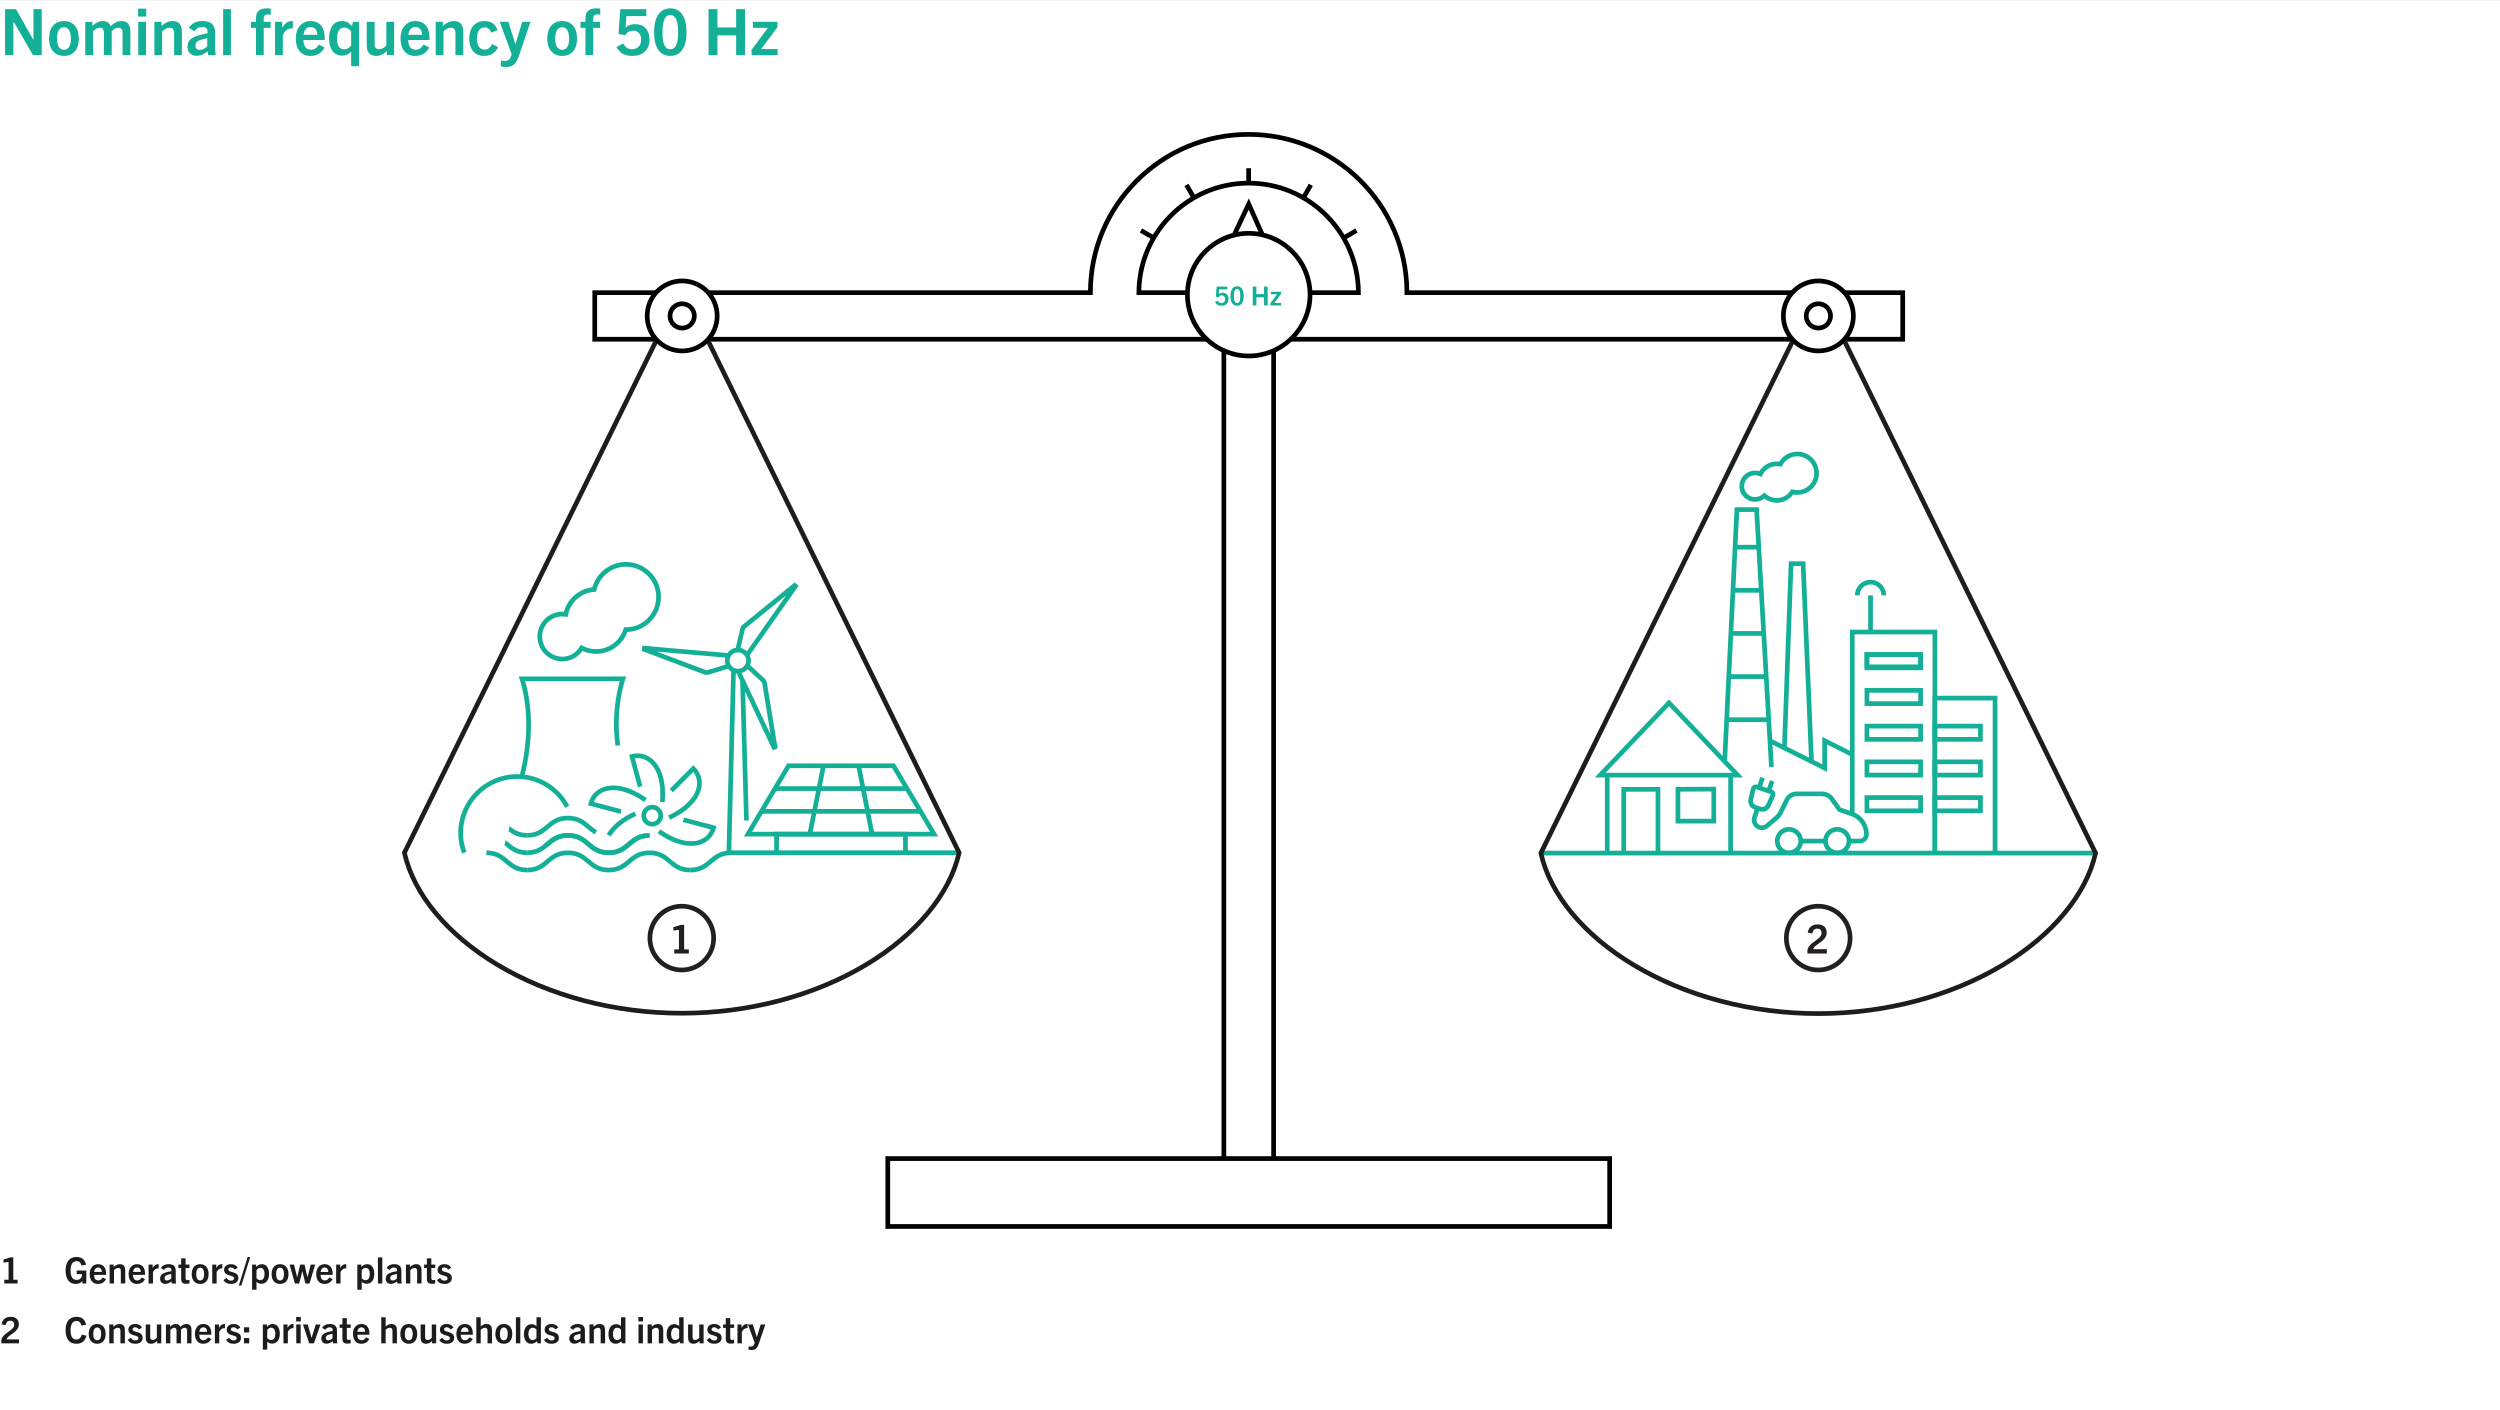 <?xml version="1.0" encoding="utf-8"?>
<svg xmlns="http://www.w3.org/2000/svg" viewBox="0 0 3880 2189">
  <rect x="0" y="0" width="3880" height="2189" fill="#808080" stroke="none"/>
  <defs>
    <style>
      .cls-1 {
        fill: #1c1c1b;
      }

      .cls-2 {
        fill: #fff;
      }

      .cls-3 {
        fill: #14af97;
      }

      .cls-4 {
        fill: #231f20;
      }

      .cls-5 {
        fill: #1d1d1d;
      }

      .cls-6 {
        fill: #14af97;
      }
    </style>
  </defs>
  <g id="Ebene_3" data-name="Ebene 3">
    <rect class="cls-2" x="0" y=".14" width="3880" height="2188.72"/>
  </g>
  <g id="Text">
    <g>
      <path class="cls-6" d="M51.24,85.6l-30.24-52.23h-.2v52.23H7.86V14.17h17.01l26.86,47.75h.2V14.17h12.83v71.43h-13.53Z"/>
      <path class="cls-6" d="M76.11,59.93c0-17.11,8.75-27.26,23.18-27.26s23.08,10.15,23.08,27.26-8.75,26.86-23.08,26.86-23.18-10.15-23.18-26.86ZM110.03,59.93c0-10.05-3.08-17.71-10.74-17.71s-10.84,7.66-10.84,17.71,3.28,17.31,10.84,17.31,10.74-6.96,10.74-17.31Z"/>
      <path class="cls-6" d="M190.22,85.6v-35.12c0-5.77-3.08-7.46-6.47-7.46s-6.76,1.69-10.35,5.47v37.11h-12.14v-34.22c0-5.17-1.69-8.36-6.17-8.36-3.28,0-6.86,1.79-10.74,5.87v36.71h-12.04v-51.63h11.14v6.27c4.68-4.68,10.35-7.56,15.62-7.56,6.47,0,10.35,2.39,12.54,7.96,5.57-5.27,10.45-7.96,16.71-7.96,8.85,0,13.93,4.78,13.93,16.22v36.71h-12.04Z"/>
      <path class="cls-6" d="M214.29,25.61v-12.14h12.73v12.14h-12.73ZM214.59,85.6v-51.73h12.04v51.73h-12.04Z"/>
      <path class="cls-6" d="M270.21,85.6v-34.22c0-5.77-2.49-8.36-7.16-8.36-3.48,0-6.96,1.49-11.44,5.77v36.81h-12.04v-51.73h11.14v6.37c5.57-5.07,10.84-7.56,17.01-7.56s10.15,2.29,12.44,6.37c1.49,2.59,2.19,5.97,2.19,12.34v34.22h-12.14Z"/>
      <path class="cls-6" d="M322.93,85.6l-.9-5.77c-4.97,4.18-10.65,6.77-17.01,6.77-8.66,0-14.03-5.37-14.03-14.03,0-6.67,2.89-11.14,8.56-14.33,5.17-2.89,13.13-4.78,22.48-6.57.6-6.96-1.79-9.85-8.46-9.85-5.27,0-8.75,2.19-11.64,6.77l-8.66-5.37c4.58-7.66,11.84-10.55,21.09-10.55,13.33,0,19.5,5.87,19.5,18.11v25.47l.9,9.35h-11.84ZM321.64,59.34c-7.26,1.49-11.14,2.49-14.43,4.28-2.59,1.49-3.88,4.08-3.88,7.26,0,4.08,2.49,6.47,6.47,6.47,4.28,0,8.75-2.09,11.84-5.57v-12.44Z"/>
      <path class="cls-6" d="M346.31,85.6V14.17h12.04v71.43h-12.04Z"/>
      <path class="cls-6" d="M397.25,85.6v-42.38h-7.66v-9.35h7.66v-4.88c0-10.84,4.88-16.02,16.91-16.02,1.99,0,3.98.1,6.07.4v9.45c-1.29-.3-2.89-.5-4.08-.5-3.98,0-6.86,1.19-6.86,6.37v5.17h10.74v9.35h-10.74v42.38h-12.04Z"/>
      <path class="cls-6" d="M426.89,85.6v-51.73h11.14v9.45c3.68-6.96,8.46-10.65,14.92-10.65.6,0,.9,0,1.59.1v11.34c-.9-.1-1.49-.1-1.89-.1-6.07,0-10.45,3.98-13.73,10.15v31.44h-12.04Z"/>
      <path class="cls-6" d="M481.61,86.8c-15.02,0-22.58-11.34-22.58-27.36s9.35-26.76,22.88-26.76c14.72,0,22.09,10.15,22.09,26.07,0,.8,0,1.79-.1,3.28h-33.03c.5,9.25,3.58,15.12,11.64,15.12,5.47,0,9.25-2.49,12.14-8.06l9.15,4.68c-5.47,9.85-13.33,13.03-22.19,13.03ZM471.07,53.97h21.29c0-7.36-3.88-12.14-10.35-12.14s-9.95,5.17-10.94,12.14Z"/>
      <path class="cls-6" d="M544.98,102.71v-22.38c-4.38,4.28-8.95,6.07-14.03,6.07-12.63,0-20.3-10.15-20.3-26.76s7.06-26.96,20-26.96c6.96,0,10.94,2.69,15.42,7.56l1.79-6.37h9.25v68.85h-12.14ZM544.98,48.89c-2.88-4.28-6.86-6.17-10.45-6.17-7.36,0-11.54,6.47-11.54,17.41s4.18,16.42,11.54,16.42c3.88,0,7.56-2.09,10.45-5.77v-21.89Z"/>
      <path class="cls-6" d="M600.5,85.6v-6.37c-5.57,5.07-10.65,7.56-16.81,7.56-5.77,0-10.15-2.29-12.34-6.37-1.59-2.59-2.19-5.97-2.19-12.34v-34.22h12.24v34.32c0,5.67,2.29,8.26,6.96,8.26,3.48,0,6.77-1.49,11.24-5.77v-36.81h12.04v51.73h-11.14Z"/>
      <path class="cls-6" d="M644.17,86.8c-15.02,0-22.58-11.34-22.58-27.36s9.35-26.76,22.88-26.76c14.72,0,22.09,10.15,22.09,26.07,0,.8,0,1.79-.1,3.28h-33.03c.5,9.25,3.58,15.12,11.64,15.12,5.47,0,9.25-2.49,12.14-8.06l9.15,4.68c-5.47,9.85-13.33,13.03-22.19,13.03ZM633.63,53.97h21.29c0-7.36-3.88-12.14-10.35-12.14s-9.95,5.17-10.94,12.14Z"/>
      <path class="cls-6" d="M706.85,85.6v-34.22c0-5.77-2.49-8.36-7.16-8.36-3.48,0-6.96,1.49-11.44,5.77v36.81h-12.04v-51.73h11.14v6.37c5.57-5.07,10.84-7.56,17.01-7.56s10.15,2.29,12.44,6.37c1.49,2.59,2.19,5.97,2.19,12.34v34.22h-12.14Z"/>
      <path class="cls-6" d="M773.21,73.37c-4.97,9.25-12.04,13.43-22.19,13.43-14.23,0-22.78-10.25-22.78-26.86s9.15-27.26,23.38-27.26c9.85,0,17.21,4.08,20.69,14.13l-9.75,3.88c-2.39-5.67-5.67-8.26-10.75-8.16-7.06,0-11.64,6.07-11.64,17.51s4.68,16.91,11.74,16.91c5.37,0,9.05-2.79,11.94-8.56l9.35,4.97Z"/>
      <path class="cls-6" d="M785.44,103.91c-2.98,0-5.77-.3-8.16-.7v-9.15c2.09.4,4.18.5,5.87.5,6.07,0,8.26-2.29,10.15-8.06l.8-2.29-18.5-50.34h13.33l10.84,34.62h.2l10.55-34.62h12.73l-16.81,49.64c-5.27,15.52-9.15,20.4-20.99,20.4Z"/>
      <path class="cls-6" d="M849.31,59.93c0-17.11,8.75-27.26,23.18-27.26s23.08,10.15,23.08,27.26-8.75,26.86-23.08,26.86-23.18-10.15-23.18-26.86ZM883.24,59.93c0-10.05-3.08-17.71-10.74-17.71s-10.84,7.66-10.84,17.71,3.28,17.31,10.84,17.31,10.74-6.96,10.74-17.31Z"/>
      <path class="cls-6" d="M908.61,85.6v-42.38h-7.66v-9.35h7.66v-4.88c0-10.84,4.88-16.02,16.91-16.02,1.99,0,3.98.1,6.07.4v9.45c-1.29-.3-2.88-.5-4.08-.5-3.98,0-6.86,1.19-6.86,6.37v5.17h10.74v9.35h-10.74v42.38h-12.04Z"/>
      <path class="cls-6" d="M981.63,86.8c-11.14,0-19-3.28-24.97-13.73l10.74-5.67c3.28,6.77,7.66,8.85,13.83,8.85,9.05,0,13.83-6.27,13.83-14.82s-4.68-13.83-12.93-13.83c-5.67,0-9.15,2.69-11.54,7.06l-10.65-1.99,2.79-38.5h40.39v10.74h-30.84l-1.29,17.51h.2c4.58-3.68,9.05-4.97,14.43-4.97,14.23,0,22.48,9.25,22.48,23.88,0,16.02-10.74,25.47-26.46,25.47Z"/>
      <path class="cls-6" d="M1015.15,50.28c0-23.48,8.56-37.31,25.17-37.31s25.17,13.83,25.17,37.31-9.15,36.51-25.17,36.51-25.17-12.73-25.17-36.51ZM1052.46,50.28c0-18.21-3.98-27.06-12.14-27.06s-12.14,8.85-12.14,27.06,3.98,26.17,12.14,26.17,12.14-8.66,12.14-26.17Z"/>
      <path class="cls-6" d="M1142.5,85.6v-30.74h-29.05v30.74h-13.83V14.17h13.83v28.45h29.05V14.17h13.73v71.43h-13.73Z"/>
      <path class="cls-6" d="M1166.47,85.6v-8.36l25.27-34.02h-23.18v-9.35h38v8.46l-25.27,33.83h25.57v9.45h-40.39Z"/>
    </g>
    <g>
      <path class="cls-1" d="M6.65,1991.99v-5.86h6.65v-27.63l-7.89,1.07v-4.74l10.37-3.33h4.85v34.62h6.65v5.86H6.65Z"/>
      <g>
        <path class="cls-1" d="M127.81,1991.99v-3.72h-.11c-2.65,3.1-5.98,4.4-10.21,4.4-10.37,0-15.73-8.06-15.73-21.09s6.26-20.75,16.86-20.75c8.01,0,12.97,3.66,14.94,12.01l-7.05,1.35c-1.41-5.19-4.06-6.94-7.89-6.94-5.58,0-9.08,5.07-9.08,14.38s2.82,14.77,9.53,14.77c4.96,0,8.12-2.93,8.12-7.78,0-.34,0-.68-.06-1.13h-8.06v-5.64h14.88v20.13h-6.15Z"/>
        <path class="cls-1" d="M151.99,1992.67c-8.51,0-12.8-6.43-12.8-15.5s5.3-15.17,12.97-15.17c8.34,0,12.52,5.75,12.52,14.77,0,.45,0,1.02-.06,1.86h-18.72c.28,5.24,2.03,8.57,6.6,8.57,3.1,0,5.24-1.41,6.88-4.57l5.19,2.65c-3.1,5.58-7.56,7.39-12.57,7.39ZM146.01,1974.07h12.07c0-4.17-2.2-6.88-5.86-6.88s-5.64,2.93-6.2,6.88Z"/>
        <path class="cls-1" d="M187.51,1991.99v-19.4c0-3.27-1.41-4.74-4.06-4.74-1.97,0-3.95.85-6.48,3.27v20.86h-6.82v-29.32h6.31v3.61c3.16-2.88,6.15-4.28,9.64-4.28s5.75,1.3,7.05,3.61c.85,1.47,1.24,3.38,1.24,6.99v19.4h-6.88Z"/>
        <path class="cls-1" d="M212.42,1992.67c-8.51,0-12.8-6.43-12.8-15.5s5.3-15.17,12.97-15.17c8.34,0,12.52,5.75,12.52,14.77,0,.45,0,1.02-.06,1.86h-18.72c.28,5.24,2.03,8.57,6.6,8.57,3.1,0,5.24-1.41,6.88-4.57l5.19,2.65c-3.1,5.58-7.56,7.39-12.57,7.39ZM206.45,1974.07h12.07c0-4.17-2.2-6.88-5.86-6.88s-5.64,2.93-6.2,6.88Z"/>
        <path class="cls-1" d="M230.58,1991.99v-29.32h6.31v5.36c2.09-3.95,4.79-6.03,8.46-6.03.34,0,.51,0,.9.06v6.43c-.51-.06-.85-.06-1.07-.06-3.44,0-5.92,2.26-7.78,5.75v17.82h-6.82Z"/>
        <path class="cls-1" d="M266.55,1991.99l-.51-3.27c-2.82,2.37-6.03,3.83-9.64,3.83-4.9,0-7.95-3.04-7.95-7.95,0-3.78,1.63-6.31,4.85-8.12,2.93-1.63,7.44-2.71,12.74-3.72.34-3.95-1.01-5.58-4.79-5.58-2.99,0-4.96,1.24-6.6,3.83l-4.91-3.04c2.59-4.34,6.71-5.98,11.95-5.98,7.56,0,11.05,3.33,11.05,10.26v14.43l.51,5.3h-6.71ZM265.81,1977.11c-4.12.85-6.31,1.41-8.17,2.42-1.47.85-2.2,2.31-2.2,4.12,0,2.31,1.41,3.66,3.67,3.66,2.42,0,4.96-1.18,6.71-3.16v-7.05Z"/>
        <path class="cls-1" d="M294.06,1991.94c-1.64.28-3.33.51-5.19.51-5.58,0-7.72-2.03-7.72-8.57v-15.9h-4.28v-5.3h4.28v-9.75h6.88v9.75h6.03v5.3h-6.03v15.39c0,2.37.85,3.38,2.88,3.38,1.01,0,2.03-.11,3.16-.39v5.58Z"/>
        <path class="cls-1" d="M297.55,1977.45c0-9.7,4.96-15.45,13.14-15.45s13.08,5.75,13.08,15.45-4.96,15.22-13.08,15.22-13.14-5.75-13.14-15.22ZM316.78,1977.45c0-5.69-1.75-10.04-6.09-10.04s-6.15,4.34-6.15,10.04,1.86,9.81,6.15,9.81,6.09-3.95,6.09-9.81Z"/>
        <path class="cls-1" d="M329.4,1991.99v-29.32h6.31v5.36c2.09-3.95,4.79-6.03,8.46-6.03.34,0,.51,0,.9.06v6.43c-.51-.06-.85-.06-1.07-.06-3.44,0-5.92,2.26-7.78,5.75v17.82h-6.82Z"/>
        <path class="cls-1" d="M364.24,1970.46c-1.69-2.54-3.55-3.33-5.98-3.33s-3.95,1.18-3.95,3.16c0,5.64,15.62,1.86,15.62,13.25,0,5.86-4.62,9.13-11.45,9.13-5.58,0-8.85-1.8-11.78-5.92l4.9-3.38c2.03,2.88,3.61,4.17,6.94,4.17,3.04,0,4.74-1.35,4.74-3.5,0-6.26-15.5-2.09-15.5-13.36,0-5.19,4.34-8.68,10.49-8.68,4.96,0,8.34,1.52,10.71,5.53l-4.74,2.93Z"/>
        <path class="cls-1" d="M370.67,1995.15l13.7-44.32h3.95l-13.7,44.32h-3.95Z"/>
        <path class="cls-1" d="M391.24,2001.69v-39.02h6.31v3.67c2.54-2.71,5.07-4.34,8.91-4.34,7.05,0,11.11,6.03,11.11,15,0,9.42-4.45,15.45-11.9,15.45-2.93,0-5.47-1.07-7.61-3.1v12.35h-6.82ZM398.07,1983.76c1.52,1.97,3.61,3.1,5.92,3.1,4.45,0,6.6-3.72,6.6-9.92,0-5.86-2.48-9.25-6.48-9.25-1.97,0-4.23,1.13-6.03,3.61v12.46Z"/>
        <path class="cls-1" d="M421.52,1977.45c0-9.7,4.96-15.45,13.14-15.45s13.08,5.75,13.08,15.45-4.96,15.22-13.08,15.22-13.14-5.75-13.14-15.22ZM440.74,1977.45c0-5.69-1.75-10.04-6.09-10.04s-6.15,4.34-6.15,10.04,1.86,9.81,6.15,9.81,6.09-3.95,6.09-9.81Z"/>
        <path class="cls-1" d="M473.95,1991.99l-4.68-18.89h-.11l-4.85,18.89h-6.6l-8.29-29.32h6.88l4.85,19.56h.11l4.68-19.56h6.65l4.51,19.56h.11l5.07-19.56h6.82l-8.68,29.32h-6.48Z"/>
        <path class="cls-1" d="M503.55,1992.67c-8.51,0-12.8-6.43-12.8-15.5s5.3-15.17,12.97-15.17c8.34,0,12.52,5.75,12.52,14.77,0,.45,0,1.02-.06,1.86h-18.72c.28,5.24,2.03,8.57,6.6,8.57,3.1,0,5.24-1.41,6.88-4.57l5.19,2.65c-3.1,5.58-7.56,7.39-12.57,7.39ZM497.57,1974.07h12.07c0-4.17-2.2-6.88-5.86-6.88s-5.64,2.93-6.2,6.88Z"/>
        <path class="cls-1" d="M521.7,1991.99v-29.32h6.31v5.36c2.09-3.95,4.79-6.03,8.46-6.03.34,0,.51,0,.9.06v6.43c-.51-.06-.85-.06-1.07-.06-3.44,0-5.92,2.26-7.78,5.75v17.82h-6.82Z"/>
        <path class="cls-1" d="M554.56,2001.69v-39.02h6.31v3.67c2.54-2.71,5.07-4.34,8.91-4.34,7.05,0,11.11,6.03,11.11,15,0,9.42-4.45,15.45-11.9,15.45-2.93,0-5.47-1.07-7.61-3.1v12.35h-6.82ZM561.39,1983.76c1.52,1.97,3.61,3.1,5.92,3.1,4.45,0,6.6-3.72,6.6-9.92,0-5.86-2.48-9.25-6.48-9.25-1.97,0-4.23,1.13-6.03,3.61v12.46Z"/>
        <path class="cls-1" d="M586.53,1991.99v-40.48h6.82v40.48h-6.82Z"/>
        <path class="cls-1" d="M616.75,1991.99l-.51-3.27c-2.82,2.37-6.03,3.83-9.64,3.83-4.91,0-7.95-3.04-7.95-7.95,0-3.78,1.64-6.31,4.85-8.12,2.93-1.63,7.44-2.71,12.74-3.72.34-3.95-1.02-5.58-4.79-5.58-2.99,0-4.96,1.24-6.6,3.83l-4.9-3.04c2.59-4.34,6.71-5.98,11.95-5.98,7.56,0,11.05,3.33,11.05,10.26v14.43l.51,5.3h-6.71ZM616.01,1977.11c-4.12.85-6.31,1.41-8.18,2.42-1.47.85-2.2,2.31-2.2,4.12,0,2.31,1.41,3.66,3.66,3.66,2.42,0,4.96-1.18,6.71-3.16v-7.05Z"/>
        <path class="cls-1" d="M647.36,1991.99v-19.4c0-3.27-1.41-4.74-4.06-4.74-1.97,0-3.95.85-6.48,3.27v20.86h-6.82v-29.32h6.31v3.61c3.16-2.88,6.15-4.28,9.64-4.28s5.75,1.3,7.05,3.61c.85,1.47,1.24,3.38,1.24,6.99v19.4h-6.88Z"/>
        <path class="cls-1" d="M675.43,1991.94c-1.63.28-3.33.51-5.19.51-5.58,0-7.72-2.03-7.72-8.57v-15.9h-4.29v-5.3h4.29v-9.75h6.88v9.75h6.03v5.3h-6.03v15.39c0,2.37.85,3.38,2.88,3.38,1.01,0,2.03-.11,3.16-.39v5.58Z"/>
        <path class="cls-1" d="M695.56,1970.46c-1.69-2.54-3.55-3.33-5.98-3.33s-3.95,1.18-3.95,3.16c0,5.64,15.62,1.86,15.62,13.25,0,5.86-4.62,9.13-11.45,9.13-5.58,0-8.85-1.8-11.78-5.92l4.91-3.38c2.03,2.88,3.61,4.17,6.94,4.17,3.04,0,4.74-1.35,4.74-3.5,0-6.26-15.5-2.09-15.5-13.36,0-5.19,4.34-8.68,10.49-8.68,4.96,0,8.34,1.52,10.71,5.53l-4.74,2.93Z"/>
      </g>
      <path class="cls-1" d="M2.03,2084.84v-3.72c0-4.62,3.21-8.18,6.94-11.16,5.86-4.79,13.08-7.78,13.08-14.1,0-4-2.31-6.15-6.09-6.15s-6.15,2.03-7.16,6.94l-6.31-1.35c1.13-7.44,6.26-11.61,14.04-11.61,8.29,0,12.74,4.51,12.74,11.73,0,9.53-10.32,14.04-15.45,18.38-1.97,1.64-3.33,3.38-3.38,4.96h19v6.09H2.03Z"/>
      <g>
        <path class="cls-1" d="M134.23,2073c-2.76,9.92-8.68,12.52-16.07,12.52-10.71,0-16.41-7.84-16.41-21.26s6.54-20.58,16.91-20.58c8.17,0,13.08,3.66,15,12.29l-7.22,1.35c-1.41-5.3-4.06-7.22-7.89-7.22-5.58,0-9.02,5.07-9.02,14.15,0,9.98,2.99,14.72,8.85,14.72,3.89,0,6.99-2.09,8.46-7.67l7.39,1.69Z"/>
        <path class="cls-1" d="M137.73,2070.3c0-9.7,4.96-15.45,13.14-15.45s13.08,5.75,13.08,15.45-4.96,15.22-13.08,15.22-13.14-5.75-13.14-15.22ZM156.95,2070.3c0-5.69-1.75-10.04-6.09-10.04s-6.15,4.34-6.15,10.04,1.86,9.81,6.15,9.81,6.09-3.95,6.09-9.81Z"/>
        <path class="cls-1" d="M186.94,2084.84v-19.4c0-3.27-1.41-4.74-4.06-4.74-1.97,0-3.95.85-6.48,3.27v20.86h-6.82v-29.32h6.31v3.61c3.16-2.88,6.15-4.28,9.64-4.28s5.75,1.3,7.05,3.61c.85,1.47,1.24,3.38,1.24,6.99v19.4h-6.88Z"/>
        <path class="cls-1" d="M215.69,2063.31c-1.69-2.54-3.55-3.33-5.98-3.33s-3.95,1.18-3.95,3.16c0,5.64,15.62,1.86,15.62,13.25,0,5.86-4.62,9.13-11.45,9.13-5.58,0-8.85-1.8-11.78-5.92l4.9-3.38c2.03,2.88,3.61,4.17,6.94,4.17,3.04,0,4.74-1.35,4.74-3.5,0-6.26-15.5-2.09-15.5-13.36,0-5.19,4.34-8.68,10.49-8.68,4.96,0,8.34,1.52,10.71,5.53l-4.74,2.93Z"/>
        <path class="cls-1" d="M243.94,2084.84v-3.61c-3.16,2.88-6.03,4.29-9.53,4.29-3.27,0-5.75-1.3-6.99-3.61-.9-1.47-1.24-3.38-1.24-6.99v-19.4h6.94v19.45c0,3.21,1.3,4.68,3.95,4.68,1.97,0,3.83-.85,6.37-3.27v-20.86h6.82v29.32h-6.31Z"/>
        <path class="cls-1" d="M290.39,2084.84v-19.9c0-3.27-1.75-4.23-3.66-4.23s-3.83.96-5.86,3.1v21.03h-6.88v-19.4c0-2.93-.96-4.74-3.5-4.74-1.86,0-3.89,1.02-6.09,3.33v20.8h-6.82v-29.26h6.31v3.55c2.65-2.65,5.86-4.28,8.85-4.28,3.66,0,5.86,1.35,7.1,4.51,3.16-2.99,5.92-4.51,9.47-4.51,5.02,0,7.89,2.71,7.89,9.19v20.8h-6.82Z"/>
        <path class="cls-1" d="M315.31,2085.52c-8.51,0-12.8-6.43-12.8-15.5s5.3-15.17,12.97-15.17c8.34,0,12.52,5.75,12.52,14.77,0,.45,0,1.02-.06,1.86h-18.72c.28,5.24,2.03,8.57,6.6,8.57,3.1,0,5.24-1.41,6.88-4.57l5.19,2.65c-3.1,5.58-7.55,7.39-12.57,7.39ZM309.33,2066.92h12.07c0-4.17-2.2-6.88-5.86-6.88s-5.64,2.93-6.2,6.88Z"/>
        <path class="cls-1" d="M333.46,2084.84v-29.32h6.31v5.36c2.09-3.95,4.79-6.03,8.46-6.03.34,0,.51,0,.9.06v6.43c-.51-.06-.85-.06-1.07-.06-3.44,0-5.92,2.26-7.78,5.75v17.82h-6.82Z"/>
        <path class="cls-1" d="M368.3,2063.31c-1.69-2.54-3.55-3.33-5.98-3.33s-3.95,1.18-3.95,3.16c0,5.64,15.62,1.86,15.62,13.25,0,5.86-4.62,9.13-11.45,9.13-5.58,0-8.85-1.8-11.78-5.92l4.9-3.38c2.03,2.88,3.61,4.17,6.94,4.17,3.04,0,4.74-1.35,4.74-3.5,0-6.26-15.5-2.09-15.5-13.36,0-5.19,4.34-8.68,10.49-8.68,4.96,0,8.34,1.52,10.71,5.53l-4.74,2.93Z"/>
        <path class="cls-1" d="M378.67,2067.93v-8.01h8.06v8.01h-8.06ZM378.67,2084.84v-8.06h8.06v8.06h-8.06Z"/>
        <path class="cls-1" d="M407.93,2094.54v-39.02h6.31v3.67c2.54-2.71,5.07-4.34,8.91-4.34,7.05,0,11.11,6.03,11.11,15,0,9.42-4.45,15.45-11.9,15.45-2.93,0-5.47-1.07-7.61-3.1v12.35h-6.82ZM414.75,2076.61c1.52,1.97,3.61,3.1,5.92,3.1,4.45,0,6.6-3.72,6.6-9.92,0-5.86-2.48-9.25-6.48-9.25-1.97,0-4.23,1.13-6.03,3.61v12.46Z"/>
        <path class="cls-1" d="M439.9,2084.84v-29.32h6.31v5.36c2.09-3.95,4.79-6.03,8.46-6.03.34,0,.51,0,.9.06v6.43c-.51-.06-.85-.06-1.07-.06-3.44,0-5.92,2.26-7.78,5.75v17.82h-6.82Z"/>
        <path class="cls-1" d="M459.63,2050.85v-6.88h7.22v6.88h-7.22ZM459.8,2084.84v-29.32h6.82v29.32h-6.82Z"/>
        <path class="cls-1" d="M479.87,2084.84l-9.75-29.32h7.5l5.92,20.75h.11l6.43-20.75h7.33l-10.15,29.32h-7.39Z"/>
        <path class="cls-1" d="M516.79,2084.84l-.51-3.27c-2.82,2.37-6.03,3.83-9.64,3.83-4.9,0-7.95-3.04-7.95-7.95,0-3.78,1.63-6.31,4.85-8.12,2.93-1.63,7.44-2.71,12.74-3.72.34-3.95-1.01-5.58-4.79-5.58-2.99,0-4.96,1.24-6.6,3.83l-4.9-3.04c2.59-4.34,6.71-5.98,11.95-5.98,7.56,0,11.05,3.33,11.05,10.26v14.43l.51,5.3h-6.71ZM516.06,2069.96c-4.12.85-6.31,1.41-8.18,2.42-1.47.85-2.2,2.31-2.2,4.12,0,2.31,1.41,3.66,3.66,3.66,2.42,0,4.96-1.18,6.71-3.16v-7.05Z"/>
        <path class="cls-1" d="M544.3,2084.79c-1.64.28-3.33.51-5.19.51-5.58,0-7.72-2.03-7.72-8.57v-15.9h-4.28v-5.3h4.28v-9.75h6.88v9.75h6.03v5.3h-6.03v15.39c0,2.37.85,3.38,2.88,3.38,1.01,0,2.03-.11,3.16-.39v5.58Z"/>
        <path class="cls-1" d="M560.6,2085.52c-8.51,0-12.8-6.43-12.8-15.5s5.3-15.17,12.97-15.17c8.34,0,12.52,5.75,12.52,14.77,0,.45,0,1.02-.06,1.86h-18.72c.28,5.24,2.03,8.57,6.6,8.57,3.1,0,5.24-1.41,6.88-4.57l5.19,2.65c-3.1,5.58-7.56,7.39-12.57,7.39ZM554.62,2066.92h12.07c0-4.17-2.2-6.88-5.86-6.88s-5.64,2.93-6.2,6.88Z"/>
        <path class="cls-1" d="M609.14,2084.84v-18.77c0-3.33-.85-5.41-4.12-5.41-2.09,0-4.23,1.07-6.48,3.21v20.97h-6.82v-40.48h6.82v14.26c3.27-2.71,5.92-3.78,9.08-3.78,3.55,0,5.86,1.24,7.16,3.61,1.02,1.58,1.24,3.61,1.24,7.61v18.77h-6.88Z"/>
        <path class="cls-1" d="M621.31,2070.3c0-9.7,4.96-15.45,13.14-15.45s13.08,5.75,13.08,15.45-4.96,15.22-13.08,15.22-13.14-5.75-13.14-15.22ZM640.54,2070.3c0-5.69-1.75-10.04-6.09-10.04s-6.15,4.34-6.15,10.04,1.86,9.81,6.15,9.81,6.09-3.95,6.09-9.81Z"/>
        <path class="cls-1" d="M670.59,2084.84v-3.61c-3.16,2.88-6.03,4.29-9.53,4.29-3.27,0-5.75-1.3-6.99-3.61-.9-1.47-1.24-3.38-1.24-6.99v-19.4h6.94v19.45c0,3.21,1.3,4.68,3.95,4.68,1.97,0,3.83-.85,6.37-3.27v-20.86h6.82v29.32h-6.31Z"/>
        <path class="cls-1" d="M699.17,2063.31c-1.69-2.54-3.55-3.33-5.98-3.33s-3.95,1.18-3.95,3.16c0,5.64,15.62,1.86,15.62,13.25,0,5.86-4.62,9.13-11.45,9.13-5.58,0-8.85-1.8-11.78-5.92l4.9-3.38c2.03,2.88,3.61,4.17,6.94,4.17,3.04,0,4.74-1.35,4.74-3.5,0-6.26-15.5-2.09-15.5-13.36,0-5.19,4.34-8.68,10.49-8.68,4.96,0,8.34,1.52,10.71,5.53l-4.74,2.93Z"/>
        <path class="cls-1" d="M721.1,2085.52c-8.51,0-12.8-6.43-12.8-15.5s5.3-15.17,12.97-15.17c8.34,0,12.52,5.75,12.52,14.77,0,.45,0,1.02-.06,1.86h-18.72c.28,5.24,2.03,8.57,6.6,8.57,3.1,0,5.24-1.41,6.88-4.57l5.19,2.65c-3.1,5.58-7.55,7.39-12.57,7.39ZM715.12,2066.92h12.07c0-4.17-2.2-6.88-5.86-6.88s-5.64,2.93-6.2,6.88Z"/>
        <path class="cls-1" d="M756.67,2084.84v-18.77c0-3.33-.85-5.41-4.12-5.41-2.09,0-4.23,1.07-6.48,3.21v20.97h-6.82v-40.48h6.82v14.26c3.27-2.71,5.92-3.78,9.08-3.78,3.55,0,5.86,1.24,7.16,3.61,1.02,1.58,1.24,3.61,1.24,7.61v18.77h-6.88Z"/>
        <path class="cls-1" d="M768.84,2070.3c0-9.7,4.96-15.45,13.14-15.45s13.08,5.75,13.08,15.45-4.96,15.22-13.08,15.22-13.14-5.75-13.14-15.22ZM788.07,2070.3c0-5.69-1.75-10.04-6.09-10.04s-6.15,4.34-6.15,10.04,1.86,9.81,6.15,9.81,6.09-3.95,6.09-9.81Z"/>
        <path class="cls-1" d="M800.7,2084.84v-40.48h6.82v40.48h-6.82Z"/>
        <path class="cls-1" d="M834.19,2084.84l-.9-3.21c-2.71,2.48-5.24,3.89-9.02,3.89-7.05,0-11.11-6.03-11.11-15,0-9.42,4.62-15.45,11.9-15.45,2.88,0,5.47,1.07,7.56,3.1v-13.81h6.88v40.48h-5.3ZM832.61,2063.76c-1.47-1.97-3.55-3.1-5.86-3.1-4.28,0-6.6,3.72-6.6,9.92,0,5.86,2.48,9.25,6.48,9.25,2.2,0,4.51-1.24,5.98-3.27v-12.8Z"/>
        <path class="cls-1" d="M861.75,2063.31c-1.69-2.54-3.55-3.33-5.98-3.33s-3.95,1.18-3.95,3.16c0,5.64,15.62,1.86,15.62,13.25,0,5.86-4.62,9.13-11.45,9.13-5.58,0-8.85-1.8-11.78-5.92l4.91-3.38c2.03,2.88,3.61,4.17,6.93,4.17,3.04,0,4.74-1.35,4.74-3.5,0-6.26-15.5-2.09-15.5-13.36,0-5.19,4.34-8.68,10.49-8.68,4.96,0,8.34,1.52,10.71,5.53l-4.74,2.93Z"/>
        <path class="cls-1" d="M901.61,2084.84l-.51-3.27c-2.82,2.37-6.03,3.83-9.64,3.83-4.9,0-7.95-3.04-7.95-7.95,0-3.78,1.63-6.31,4.85-8.12,2.93-1.63,7.44-2.71,12.74-3.72.34-3.95-1.01-5.58-4.79-5.58-2.99,0-4.96,1.24-6.6,3.83l-4.91-3.04c2.59-4.34,6.71-5.98,11.95-5.98,7.56,0,11.05,3.33,11.05,10.26v14.43l.51,5.3h-6.71ZM900.88,2069.96c-4.12.85-6.31,1.41-8.17,2.42-1.47.85-2.2,2.31-2.2,4.12,0,2.31,1.41,3.66,3.67,3.66,2.42,0,4.96-1.18,6.71-3.16v-7.05Z"/>
        <path class="cls-1" d="M932.22,2084.84v-19.4c0-3.27-1.41-4.74-4.06-4.74-1.97,0-3.95.85-6.48,3.27v20.86h-6.82v-29.32h6.31v3.61c3.16-2.88,6.15-4.28,9.64-4.28s5.75,1.3,7.05,3.61c.85,1.47,1.24,3.38,1.24,6.99v19.4h-6.88Z"/>
        <path class="cls-1" d="M965.37,2084.84l-.9-3.21c-2.71,2.48-5.24,3.89-9.02,3.89-7.05,0-11.11-6.03-11.11-15,0-9.42,4.62-15.45,11.9-15.45,2.88,0,5.47,1.07,7.55,3.1v-13.81h6.88v40.48h-5.3ZM963.79,2063.76c-1.47-1.97-3.55-3.1-5.86-3.1-4.29,0-6.6,3.72-6.6,9.92,0,5.86,2.48,9.25,6.48,9.25,2.2,0,4.51-1.24,5.98-3.27v-12.8Z"/>
        <path class="cls-1" d="M990.79,2050.85v-6.88h7.22v6.88h-7.22ZM990.96,2084.84v-29.32h6.82v29.32h-6.82Z"/>
        <path class="cls-1" d="M1022.48,2084.84v-19.4c0-3.27-1.41-4.74-4.06-4.74-1.97,0-3.95.85-6.48,3.27v20.86h-6.82v-29.32h6.31v3.61c3.16-2.88,6.15-4.28,9.64-4.28s5.75,1.3,7.05,3.61c.85,1.47,1.24,3.38,1.24,6.99v19.4h-6.88Z"/>
        <path class="cls-1" d="M1055.63,2084.84l-.9-3.21c-2.71,2.48-5.24,3.89-9.02,3.89-7.05,0-11.11-6.03-11.11-15,0-9.42,4.62-15.45,11.9-15.45,2.88,0,5.47,1.07,7.55,3.1v-13.81h6.88v40.48h-5.3ZM1054.05,2063.76c-1.47-1.97-3.55-3.1-5.86-3.1-4.29,0-6.6,3.72-6.6,9.92,0,5.86,2.48,9.25,6.48,9.25,2.2,0,4.51-1.24,5.98-3.27v-12.8Z"/>
        <path class="cls-1" d="M1085.67,2084.84v-3.61c-3.16,2.88-6.03,4.29-9.53,4.29-3.27,0-5.75-1.3-6.99-3.61-.9-1.47-1.24-3.38-1.24-6.99v-19.4h6.94v19.45c0,3.21,1.3,4.68,3.95,4.68,1.97,0,3.83-.85,6.37-3.27v-20.86h6.82v29.32h-6.31Z"/>
        <path class="cls-1" d="M1114.26,2063.31c-1.69-2.54-3.55-3.33-5.98-3.33s-3.95,1.18-3.95,3.16c0,5.64,15.62,1.86,15.62,13.25,0,5.86-4.62,9.13-11.45,9.13-5.58,0-8.85-1.8-11.78-5.92l4.91-3.38c2.03,2.88,3.61,4.17,6.94,4.17,3.04,0,4.74-1.35,4.74-3.5,0-6.26-15.5-2.09-15.5-13.36,0-5.19,4.34-8.68,10.49-8.68,4.96,0,8.34,1.52,10.71,5.53l-4.74,2.93Z"/>
        <path class="cls-1" d="M1139.34,2084.79c-1.63.28-3.33.51-5.19.51-5.58,0-7.72-2.03-7.72-8.57v-15.9h-4.29v-5.3h4.29v-9.75h6.88v9.75h6.03v5.3h-6.03v15.39c0,2.37.85,3.38,2.88,3.38,1.01,0,2.03-.11,3.16-.39v5.58Z"/>
        <path class="cls-1" d="M1144.53,2084.84v-29.32h6.31v5.36c2.09-3.95,4.79-6.03,8.46-6.03.34,0,.51,0,.9.06v6.43c-.51-.06-.85-.06-1.07-.06-3.44,0-5.92,2.26-7.78,5.75v17.82h-6.82Z"/>
        <path class="cls-1" d="M1166.4,2095.22c-1.69,0-3.27-.17-4.62-.39v-5.19c1.18.23,2.37.28,3.33.28,3.44,0,4.68-1.3,5.75-4.57l.45-1.3-10.49-28.53h7.56l6.15,19.62h.11l5.98-19.62h7.22l-9.53,28.13c-2.99,8.8-5.19,11.56-11.9,11.56Z"/>
      </g>
    </g>
  </g>
  <g id="Layer_1" data-name="Layer 1">
    <g>
      <path class="cls-2" d="M1937.85,208.58c135.65,0,245.67,109.97,245.67,245.62h769.49s0,72.29,0,72.29H923.06s0-72.29,0-72.29h769.22c0-135.65,109.92-245.63,245.57-245.62Z"/>
      <path d="M2956.66,530.15H919.41v-79.59h769.24c.93-65.23,26.76-126.4,72.96-172.62,47.06-47.08,109.65-73.01,176.21-73.01h.02c136.26,0,247.34,109.85,249.29,245.63h769.52v79.59ZM926.71,522.85h2022.66v-65h-769.49v-3.65c0-133.43-108.57-241.98-242.02-241.98h-.02c-64.62,0-125.37,25.17-171.06,70.87-45.69,45.7-70.85,106.47-70.85,171.11v3.65h-769.22v65Z"/>
    </g>
    <g>
      <g>
        <line class="cls-2" x1="1976.64" y1="545.86" x2="1976.64" y2="1798.09"/>
        <rect x="1972.99" y="545.85" width="7.3" height="1252.23"/>
      </g>
      <g>
        <line class="cls-2" x1="1899.43" y1="1798.09" x2="1899.43" y2="541.68"/>
        <rect x="1895.78" y="541.68" width="7.3" height="1256.4"/>
      </g>
    </g>
    <g>
      <rect class="cls-2" x="1377.86" y="1798.09" width="1120.36" height="105.39"/>
      <path d="M2501.86,1907.13h-1127.66v-112.68h1127.66v112.68ZM1381.5,1899.83h1113.06v-98.09h-1113.06v98.09Z"/>
    </g>
    <g>
      <g>
        <path class="cls-2" d="M1937.9,284.22c93.96,0,170.15,76.07,170.35,169.99h-340.69c.2-93.91,76.38-169.99,170.35-169.99Z"/>
        <path d="M2111.9,457.85h-348v-3.65c.21-95.74,78.26-173.63,174-173.63s173.79,77.89,173.99,173.63v3.65ZM1771.25,450.56h333.3c-2.14-90.05-76.15-162.69-166.65-162.69s-164.51,72.65-166.65,162.69Z"/>
      </g>
      <rect x="1934.25" y="261.09" width="7.3" height="23.13"/>
      <rect x="1843.48" y="285.41" width="7.3" height="23.13" transform="translate(98.99 963.37) rotate(-30)"/>
      <rect x="1777.02" y="351.87" width="7.3" height="23.13" transform="translate(575.65 1723.87) rotate(-60)"/>
      <rect x="2083.56" y="359.78" width="23.13" height="7.3" transform="translate(98.91 1096.07) rotate(-29.99)"/>
      <rect x="2017.11" y="293.33" width="23.13" height="7.3" transform="translate(757.1 1905.33) rotate(-60)"/>
    </g>
    <g>
      <path class="cls-2" d="M1131.19,1323.39l7.25-283.12M1152.39,1056.21l6.09,217.27M1153.57,1039.44c-7.9,4.56-17.99,1.89-22.61-5.97-4.57-7.79-1.96-17.82,5.83-22.39.05-.03.09-.05.14-.08,7.9-4.57,18-1.91,22.63,5.95,4.57,7.82,1.93,17.87-5.89,22.44-.06.03-.11.07-.17.1l.07-.05ZM1130.73,1017.32l-130.66-11.31-.21,1.76,94.22,35.52c1.66.62,3.47.68,5.16.16l31.84-9.74M1145.63,1041.66l55.53,118.14,1.64-.69-16.2-98.87c-.28-1.77-1.14-3.4-2.45-4.63l-24.39-22.54M1159.4,1016.58l75.22-106.83-1.43-1.06-78.04,63.35c-1.37,1.11-2.33,2.65-2.73,4.37l-7.54,32.37"/>
      <path class="cls-3" d="M1134.84,1323.49l-7.29-.19,7.19-280.96c-1.9-1.15-3.62-2.62-5.08-4.39l-29.35,8.98c-2.45.74-5.11.66-7.5-.23l-96.9-36.53.96-8.1,131.96,11.43c1.61-2.23,3.68-4.12,6.12-5.56,2.22-1.28,4.57-2.11,6.95-2.5l6.96-29.85c.58-2.49,1.99-4.76,3.98-6.37l80.25-65.14,6.57,4.87-76.01,107.95c2.26,4.95,2.34,10.45.55,15.3l22.44,20.74c1.91,1.79,3.17,4.18,3.58,6.74l16.66,101.68-7.52,3.18-42.83-91.13,5.61,199.99-7.29.21-6.07-216.71-5.5-11.69c-.43-.04-.87-.1-1.3-.17l-7.13,278.47ZM1150.99,1044.48l45.04,95.82-13.02-79.47c-.16-.98-.63-1.89-1.35-2.56l-21.31-19.69c-1.36,1.53-2.98,2.87-4.84,3.96l-1.17-1.77,1.06,1.83c-1.42.82-2.9,1.45-4.4,1.89ZM1019.79,1011.37l75.58,28.49c.89.33,1.89.36,2.81.08l27.87-8.53c-1.15-3.49-1.31-7.24-.44-10.88l-105.83-9.16ZM1145.22,1012.43c-2.2,0-4.43.56-6.46,1.73-3.05,1.79-5.13,4.54-5.99,7.83-.86,3.28-.38,6.71,1.34,9.64,3.59,6.11,11.5,8.2,17.63,4.66h0c6.16-3.62,8.2-11.43,4.66-17.49-2.4-4.08-6.75-6.36-11.19-6.36ZM1149.36,1005.59c3.62.75,7.02,2.47,9.77,5.04l61.02-86.66-62.71,50.9c-.73.6-1.26,1.44-1.48,2.37l-6.61,28.35Z"/>
    </g>
    <path class="cls-3" d="M813.36,1206.37l-7.06-1.82c6.95-26.89,10.47-53.86,10.47-80.16,0-24.76-3.39-48.26-10.09-69.83l-1.47-4.73h166.58s-1.47,4.73-1.47,4.73c-6.69,21.58-10.08,45.07-10.08,69.83,0,9.61.77,20.43,2.28,32.16l-7.24.93c-1.55-12.04-2.34-23.18-2.34-33.1,0-23.7,3.03-46.3,9-67.27h-146.9c5.98,20.96,9.01,43.57,9.01,67.27,0,26.92-3.6,54.5-10.7,81.99Z"/>
    <g>
      <path class="cls-2" d="M960.7,877.03c-19.73,4.28-34.21,19.54-38.54,37.96-2.37.15-4.75.42-7.14.94-19.26,4.18-33.28,19.35-36.96,37.5-4.14-.65-8.46-.6-12.8.35-18.85,4.09-30.81,22.68-26.72,41.53,4.09,18.85,22.68,30.81,41.53,26.72,9.94-2.16,17.93-8.37,22.7-16.5,9.68,5.12,21.13,6.99,32.67,4.49,17.58-3.81,30.79-16.79,35.76-32.83,3.62.02,7.3-.33,10.99-1.13,27.35-5.93,44.71-32.91,38.77-60.25-5.93-27.35-32.91-44.71-60.25-38.77Z"/>
      <path class="cls-3" d="M872.58,1026.48c-7.32,0-14.49-2.09-20.79-6.15-8.66-5.58-14.64-14.19-16.82-24.26-4.51-20.78,8.73-41.36,29.52-45.86,3.53-.77,7.14-1.02,10.77-.77,5.04-18.59,20.02-32.96,38.99-37.08,1.59-.35,3.23-.61,5.04-.8,5.5-19.08,21.19-33.89,40.65-38.11h0c14.18-3.08,28.71-.45,40.9,7.4,12.2,7.85,20.61,19.98,23.69,34.16,6.35,29.27-12.3,58.24-41.57,64.59-2.95.64-6.02,1.03-9.13,1.16-6.09,16.59-20.29,29.04-37.62,32.8-10.8,2.34-22.09,1.14-32.14-3.36-5.55,7.81-13.85,13.34-23.23,15.37-2.75.6-5.51.89-8.25.89ZM872.54,956.65c-2.2,0-4.38.23-6.51.7-8.16,1.77-15.15,6.62-19.67,13.64-4.52,7.02-6.03,15.39-4.26,23.55,1.77,8.16,6.61,15.15,13.64,19.67,7.02,4.52,15.39,6.03,23.55,4.26,8.49-1.84,15.9-7.23,20.32-14.78l1.77-3.01,3.09,1.63c9.26,4.89,19.98,6.37,30.19,4.15,15.63-3.39,28.3-15.02,33.05-30.35l.8-2.58h2.7c3.5.04,6.93-.32,10.2-1.03,25.34-5.49,41.48-30.58,35.98-55.91-2.66-12.27-9.94-22.78-20.51-29.57-10.56-6.8-23.13-9.07-35.41-6.41h0c-17.59,3.82-31.63,17.64-35.77,35.23l-.62,2.63-2.7.17c-2.53.16-4.63.44-6.6.87-17.24,3.74-30.65,17.34-34.16,34.66l-.69,3.42-3.45-.54c-1.66-.26-3.31-.39-4.95-.39Z"/>
    </g>
    <path class="cls-3" d="M717.11,1324.74c-3.88-10.37-5.84-21.11-5.84-31.91,0-50.35,40.97-91.32,91.32-91.32,34.07,0,65.08,18.76,80.92,48.96l-6.46,3.39c-14.58-27.79-43.11-45.06-74.46-45.06-46.33,0-84.02,37.69-84.02,84.02,0,9.92,1.81,19.8,5.38,29.36l-6.83,2.55Z"/>
    <g>
      <polygon class="cls-2" points="1449.69 1294.58 1160.77 1294.58 1161.55 1293.26 1223.77 1188.48 1386.7 1188.48 1449.69 1294.58"/>
      <path class="cls-3" d="M1456.1,1298.23h-301.73l67.32-113.39h167.09l67.33,113.39ZM1167.18,1290.94h276.1l-58.66-98.8h-158.78l-58.66,98.8Z"/>
    </g>
    <g>
      <line class="cls-2" x1="1256.83" y1="1294.58" x2="1278.1" y2="1188.48"/>
      <rect class="cls-3" x="1213.36" y="1237.89" width="108.21" height="7.3" transform="translate(-198.72 2240.62) rotate(-78.68)"/>
    </g>
    <g>
      <line class="cls-2" x1="1332.44" y1="1188.48" x2="1353.38" y2="1294.58"/>
      <rect class="cls-3" x="1339.27" y="1187.46" width="7.29" height="108.14" transform="translate(-214.99 283.54) rotate(-11.17)"/>
    </g>
    <rect class="cls-3" x="1203.95" y="1220.2" width="202.75" height="7.3"/>
    <rect class="cls-3" x="1182.72" y="1255.57" width="245.97" height="7.3"/>
    <polygon class="cls-3" points="1408.9 1323.4 1401.6 1323.4 1401.6 1298.23 1208.86 1298.23 1208.86 1323.4 1201.56 1323.4 1201.56 1290.93 1408.9 1290.93 1408.9 1323.4"/>
    <g>
      <g>
        <path class="cls-2" d="M1041.84,1227.14s24.69-24.79,34.13-34.32c19.09,18.9,11.21,53.59-37.56,76.12"/>
        <path class="cls-3" d="M1039.94,1272.25l-3.06-6.63c25.36-11.71,41.61-28.09,44.56-44.92,1.46-8.3-.52-16.19-5.6-22.58-10.75,10.84-31.42,31.59-31.42,31.59l-5.17-5.15s24.69-24.78,34.13-34.31l2.57-2.59,2.59,2.56c8.6,8.52,12.19,19.8,10.09,31.74-3.38,19.22-21.12,37.55-48.69,50.28Z"/>
      </g>
      <g>
        <path class="cls-2" d="M963.88,1259.63s-33.81-8.99-46.79-12.4c6.82-25.98,40.81-36.5,84.7-5.53"/>
        <path class="cls-3" d="M962.94,1263.16s-33.8-8.99-46.78-12.4l-3.53-.93.93-3.53c3.08-11.71,11.05-20.45,22.44-24.61,18.33-6.69,43.08-.48,67.89,17.02l-4.21,5.96c-22.83-16.11-45.13-21.99-61.19-16.13-7.92,2.89-13.76,8.55-16.75,16.14,14.76,3.89,43.07,11.42,43.07,11.42l-1.88,7.05Z"/>
      </g>
      <g>
        <path class="cls-2" d="M993.48,1220.88s-9.12-33.78-12.66-46.72c25.91-7.08,52.01,17.09,47.14,70.59"/>
        <path class="cls-3" d="M1031.6,1245.08l-7.27-.66c2.53-27.83-3.52-50.08-16.62-61.05-6.46-5.41-14.29-7.64-22.35-6.44,4.01,14.73,11.64,43.01,11.64,43.01l-7.04,1.9s-9.12-33.77-12.66-46.71l-.96-3.52,3.52-.96c11.68-3.18,23.23-.66,32.53,7.14,14.96,12.53,21.96,37.07,19.2,67.31Z"/>
      </g>
      <path class="cls-3" d="M1012.25,1282.76c-7.45,0-14.28-4.98-16.29-12.5h0c-1.17-4.35-.57-8.9,1.68-12.8,2.25-3.9,5.89-6.69,10.24-7.86,8.98-2.41,18.25,2.95,20.65,11.92,2.41,8.98-2.94,18.24-11.92,20.65-1.46.39-2.92.58-4.36.58ZM1003,1268.37c1.37,5.09,6.63,8.14,11.72,6.76,5.09-1.37,8.13-6.62,6.76-11.72-1.37-5.09-6.63-8.12-11.72-6.76-2.47.66-4.53,2.24-5.81,4.46-1.28,2.21-1.62,4.79-.96,7.26h0Z"/>
    </g>
    <g>
      <path class="cls-2" d="M1060.59,1272.28s33.81,8.99,46.79,12.4c-6.82,25.98-40.81,36.5-84.7,5.53"/>
      <path class="cls-3" d="M1072.75,1312.84c-15.67,0-33.9-6.76-52.17-19.65l4.21-5.96c22.83,16.11,45.13,21.98,61.18,16.13,7.92-2.89,13.76-8.55,16.76-16.13-14.76-3.89-43.07-11.42-43.07-11.42l1.88-7.05s33.8,8.99,46.78,12.4l3.53.93-.93,3.53c-3.08,11.71-11.05,20.45-22.45,24.61-4.83,1.76-10.11,2.63-15.72,2.63Z"/>
    </g>
    <path class="cls-3" d="M947.87,1298.28l-6.31-3.67c7.91-13.62,22.78-25.75,42.97-35.08l3.06,6.63c-18.83,8.7-32.57,19.81-39.73,32.12Z"/>
    <path class="cls-3" d="M818.16,1300.09v-7.3c14.48,0,21.67-6.09,29.28-12.54,7.9-6.69,16.84-14.27,34-14.27s26.1,7.58,33.99,14.26c3.62,3.07,7.03,5.96,11.15,8.22l-3.51,6.4c-4.76-2.61-8.63-5.89-12.36-9.05-7.61-6.45-14.79-12.54-29.27-12.54s-21.67,6.09-29.29,12.54c-7.89,6.69-16.84,14.27-34,14.27Z"/>
    <path class="cls-3" d="M1071.28,1353.98c-17.16,0-26.1-7.58-33.99-14.27-7.61-6.45-14.8-12.54-29.28-12.54s-21.67,6.09-29.28,12.54c-7.89,6.69-16.84,14.27-34,14.27s-26.11-7.58-34-14.27c-7.61-6.45-14.8-12.54-29.28-12.54s-21.67,6.09-29.28,12.54c-7.89,6.68-16.83,14.26-33.98,14.27h-.02v-7.3c14.48,0,21.67-6.09,29.28-12.54,7.89-6.69,16.84-14.27,34-14.27s26.11,7.58,34,14.27c7.61,6.45,14.8,12.54,29.28,12.54s21.67-6.09,29.28-12.54c7.89-6.69,16.84-14.27,34-14.27s26.1,7.58,33.99,14.27c7.61,6.45,14.8,12.54,29.28,12.54v7.3Z"/>
    <path class="cls-3" d="M818.16,1353.98c-17.16,0-26.11-7.58-34-14.27-7.61-6.45-14.8-12.54-29.28-12.54v-7.3c17.16,0,26.11,7.58,34,14.27,7.61,6.45,14.8,12.54,29.28,12.54v7.3Z"/>
    <path class="cls-3" d="M1071.28,1353.98v-7.3c14.48,0,21.67-6.09,29.28-12.54,7.89-6.69,16.84-14.27,34-14.27v7.3c-14.48,0-21.67,6.09-29.28,12.54-7.89,6.69-16.84,14.27-34,14.27Z"/>
    <path class="cls-3" d="M818.16,1327.04c-17.16,0-26.11-7.58-34-14.27-7.61-6.45-14.8-12.54-29.28-12.54v-7.3c17.16,0,26.11,7.58,34,14.27,7.61,6.44,14.8,12.54,29.29,12.54v7.3Z"/>
    <path class="cls-3" d="M818.16,1300.09c-17.16,0-26.11-7.58-34-14.27-7.61-6.45-14.8-12.54-29.28-12.54v-7.3c17.16,0,26.11,7.58,34,14.27,7.61,6.44,14.8,12.54,29.29,12.54v7.3Z"/>
    <rect class="cls-3" x="1134.56" y="1319.75" width="353.99" height="7.3"/>
    <path class="cls-5" d="M1058.11,1576.16c-104.46,0-207.03-27.08-288.82-76.26-77.96-46.87-130.88-110.92-145.19-175.72l-.28-1.25.56-1.15,434.33-883.23,433.67,884.39-.28,1.25c-14.44,64.82-67.4,128.87-145.28,175.71-81.76,49.17-184.29,76.26-288.73,76.26ZM631.5,1323.86c14.29,62.43,65.8,124.26,141.54,169.8,80.67,48.5,181.91,75.21,285.06,75.21s204.33-26.71,284.96-75.21c75.68-45.52,127.23-107.35,141.64-169.81l-426-868.74-427.21,868.75Z"/>
    <path class="cls-3" d="M944.73,1327.04c-17.16,0-26.11-7.58-34-14.27-7.61-6.45-14.8-12.54-29.28-12.54s-21.67,6.09-29.28,12.54c-1.18,1-2.37,2.01-3.58,2.99l-4.6-5.66c1.17-.95,2.31-1.92,3.46-2.89,7.89-6.69,16.84-14.27,34-14.27s26.11,7.58,34,14.27c7.61,6.44,14.8,12.54,29.29,12.54s21.67-6.09,29.28-12.54c7.89-6.69,16.84-14.27,34-14.27v7.3c-14.48,0-21.67,6.09-29.28,12.54-7.89,6.69-16.84,14.27-34,14.27Z"/>
    <path class="cls-3" d="M944.73,1327.04c-17.16,0-26.11-7.58-34-14.27-7.61-6.45-14.8-12.54-29.28-12.54s-21.67,6.09-29.29,12.54c-7.89,6.69-16.84,14.27-34,14.27v-7.3c14.48,0,21.67-6.09,29.28-12.54,7.89-6.69,16.84-14.27,34-14.27s26.11,7.58,34,14.27c7.61,6.44,14.8,12.54,29.29,12.54s21.67-6.09,29.28-12.54c7.89-6.69,16.84-14.27,34-14.27v7.3c-14.48,0-21.67,6.09-29.28,12.54-7.89,6.69-16.84,14.27-34,14.27Z"/>
    <polygon class="cls-2" points="782.16 1313.51 750.62 1313.51 750.62 1259.63 797.6 1259.63 782.16 1313.51"/>
    <g>
      <circle class="cls-2" cx="1058.71" cy="490.3" r="54.32"/>
      <path d="M1058.71,548.28c-31.97,0-57.97-26.01-57.97-57.97s26.01-57.97,57.97-57.97,57.97,26.01,57.97,57.97-26.01,57.97-57.97,57.97ZM1058.71,439.63c-27.94,0-50.68,22.73-50.68,50.67s22.73,50.68,50.68,50.68,50.68-22.73,50.68-50.68-22.73-50.67-50.68-50.67Z"/>
    </g>
    <polygon class="cls-3" points="2835.5 1197.94 2745.27 1152.87 2748.53 1146.34 2828.2 1186.15 2828.2 1143.7 2918.43 1188.78 2915.17 1195.31 2835.5 1155.5 2835.5 1197.94"/>
    <g>
      <polygon class="cls-3" points="2745.64 1190.55 2722.77 794.57 2699.13 794.57 2680.28 1182.57 2672.99 1182.21 2692.18 787.27 2729.66 787.27 2752.92 1190.13 2745.64 1190.55"/>
      <g>
        <rect class="cls-3" x="2693.56" y="845.56" width="35.1" height="7.3"/>
        <rect class="cls-3" x="2690.74" y="912.51" width="41.8" height="7.3"/>
        <rect class="cls-3" x="2687.92" y="979.45" width="48.5" height="7.3"/>
        <rect class="cls-3" x="2685.1" y="1046.4" width="55.2" height="7.3"/>
        <rect class="cls-3" x="2682.28" y="1113.34" width="61.9" height="7.3"/>
      </g>
    </g>
    <polygon class="cls-3" points="2807.81 1182.01 2794.92 878.47 2783.26 878.47 2773.03 1160.96 2765.73 1160.7 2776.23 871.18 2801.91 871.18 2815.1 1181.7 2807.81 1182.01"/>
    <g>
      <g>
        <rect class="cls-3" x="2682.25" y="1204.36" width="7.3" height="119.62"/>
        <rect class="cls-3" x="2490.77" y="1204.36" width="7.3" height="119.62"/>
      </g>
      <g>
        <polyline class="cls-2" points="2573.15 1323.67 2573.15 1225.05 2520.03 1225.05 2520.03 1323.98"/>
        <polygon class="cls-3" points="2523.68 1323.98 2516.38 1323.98 2516.38 1221.4 2576.8 1221.4 2576.8 1323.67 2569.5 1323.67 2569.5 1228.69 2523.68 1228.69 2523.68 1323.98"/>
      </g>
      <g>
        <polygon class="cls-2" points="2604.15 1225 2604.15 1274.36 2659.75 1274.36 2659.75 1224.69 2604.15 1225"/>
        <path class="cls-3" d="M2663.4,1278.01h-62.89v-56.64l62.89-.35v56.99ZM2607.8,1270.71h48.3v-42.35l-48.3.26v42.09Z"/>
      </g>
      <g>
        <polygon class="cls-2" points="2483.49 1203.02 2696.82 1203.02 2590.26 1090.8 2483.49 1203.02"/>
        <path class="cls-3" d="M2705.32,1206.66h-230.33l115.27-121.16,115.06,121.16ZM2492,1199.37h196.33l-98.07-103.27-98.26,103.27Z"/>
      </g>
    </g>
    <g>
      <polyline class="cls-2" points="2874.69 1264.17 2874.69 980.92 3002.99 980.92 3002.99 1323.99"/>
      <polygon class="cls-3" points="3006.63 1323.99 2999.34 1323.99 2999.34 984.57 2878.34 984.57 2878.34 1264.17 2871.04 1264.17 2871.04 977.27 3006.63 977.27 3006.63 1323.99"/>
    </g>
    <path class="cls-3" d="M2984.44,1038.57h-90.63v-26.24h90.63v26.24ZM2901.11,1031.27h76.04v-11.65h-76.04v11.65Z"/>
    <path class="cls-3" d="M2984.44,1040.16h-90.63v-27.83h90.63v27.83ZM2901.11,1032.87h76.04v-13.24h-76.04v13.24Z"/>
    <path class="cls-3" d="M2984.44,1095.64h-90.63v-27.83h90.63v27.83ZM2901.11,1088.35h76.04v-13.24h-76.04v13.24Z"/>
    <path class="cls-3" d="M2984.44,1151.09h-90.63v-27.83h90.63v27.83ZM2901.11,1143.8h76.04v-13.24h-76.04v13.24Z"/>
    <path class="cls-3" d="M2984.44,1206.57h-90.63v-27.83h90.63v27.83ZM2901.11,1199.28h76.04v-13.24h-76.04v13.24Z"/>
    <path class="cls-3" d="M2984.44,1262.05h-90.63v-27.83h90.63v27.83ZM2901.11,1254.76h76.04v-13.24h-76.04v13.24Z"/>
    <rect class="cls-3" x="2899.43" y="916.16" width="7.3" height="64.76"/>
    <g>
      <polyline class="cls-2" points="3002.99 1323.99 3002.99 1083.44 3096.33 1083.44 3096.33 1323.99"/>
      <polygon class="cls-3" points="3099.98 1323.99 3092.68 1323.99 3092.68 1087.09 3006.63 1087.09 3006.63 1323.99 2999.34 1323.99 2999.34 1079.79 3099.98 1079.79 3099.98 1323.99"/>
    </g>
    <path class="cls-3" d="M3077.27,1151.09h-77.94v-27.83h77.94v27.83ZM3006.63,1143.8h63.35v-13.24h-63.35v13.24Z"/>
    <path class="cls-3" d="M3077.27,1206.57h-77.94v-27.83h77.94v27.83ZM3006.63,1199.28h63.35v-13.24h-63.35v13.24Z"/>
    <path class="cls-3" d="M3077.27,1262.05h-77.94v-27.83h77.94v27.83ZM3006.63,1254.76h63.35v-13.24h-63.35v13.24Z"/>
    <g>
      <rect class="cls-3" x="2391.45" y="1320.33" width="860.89" height="7.3"/>
      <path class="cls-5" d="M2821.89,1576.74c-104.46,0-207.03-27.08-288.82-76.26-77.96-46.87-130.88-110.92-145.19-175.72l-.28-1.25.56-1.15,434.34-883.23,433.67,884.39-.28,1.25c-14.45,64.82-67.4,128.87-145.28,175.71-81.76,49.17-184.29,76.26-288.72,76.26ZM2395.29,1324.43c14.29,62.43,65.8,124.26,141.54,169.8,80.67,48.5,181.91,75.21,285.06,75.21s204.33-26.71,284.96-75.21c75.68-45.52,127.23-107.34,141.64-169.81l-426-868.74-427.21,868.75Z"/>
    </g>
    <path class="cls-3" d="M2776.51,1327.27c-12.09,0-21.92-9.83-21.92-21.92s9.83-21.92,21.92-21.92,21.92,9.83,21.92,21.92-9.83,21.92-21.92,21.92ZM2776.51,1290.73c-8.06,0-14.62,6.56-14.62,14.62s6.56,14.62,14.62,14.62,14.62-6.56,14.62-14.62-6.56-14.62-14.62-14.62Z"/>
    <path class="cls-3" d="M2851.39,1327.27c-12.09,0-21.92-9.83-21.92-21.92s9.83-21.92,21.92-21.92,21.92,9.83,21.92,21.92-9.83,21.92-21.92,21.92ZM2851.39,1290.73c-8.06,0-14.62,6.56-14.62,14.62s6.56,14.62,14.62,14.62,14.62-6.56,14.62-14.62-6.56-14.62-14.62-14.62Z"/>
    <path class="cls-3" d="M2735.12,1259.77c-1.47,0-2.97-.24-4.45-.73h0l-8-2.7c-6.77-2.28-10.66-9.25-9.05-16.22l3.86-16.61c.5-2.14,1.88-3.98,3.8-5.04,1.92-1.07,4.21-1.28,6.29-.58l22.49,7.58c2.08.7,3.78,2.26,4.65,4.27.88,2.01.87,4.31-.03,6.32l-6.99,15.56c-2.29,5.1-7.27,8.16-12.57,8.16ZM2733,1252.12c3.19,1.07,6.65-.43,8.03-3.51l6.99-15.55c.06-.14.06-.27,0-.41-.06-.14-.16-.23-.3-.27l-22.49-7.58c-.14-.05-.28-.03-.41.04-.13.07-.21.18-.24.32l-3.86,16.61c-.76,3.28,1.07,6.58,4.27,7.66l8,2.7Z"/>
    <rect class="cls-3" x="2724.59" y="1211.17" width="16.44" height="7.3" transform="translate(708.99 3416.69) rotate(-71.38)"/>
    <rect class="cls-3" x="2739.51" y="1216.2" width="16.44" height="7.3" transform="translate(714.38 3434.25) rotate(-71.38)"/>
    <path class="cls-3" d="M2886.26,1309h-16.61v-7.3h16.61c3.77,0,6.84-3.07,6.84-6.84,0-12.68-8.05-23.98-20.03-28.12l-18.76-6.49c-.92-.24-1.94-.95-2.64-1.94l-11.7-16.38c-2.77-3.87-7.27-6.19-12.03-6.19h-39.74c-5.04,0-9.55,2.8-11.78,7.32l-9.9,20.06c-1.65,3.34-3.93,6.26-6.77,8.67l-15.07,12.75c-4.19,3.55-10.03,4.67-15.23,2.91-8.24-2.78-12.69-11.75-9.91-19.98l4.85-14.38,6.91,2.33-4.85,14.38c-1.49,4.43.9,9.25,5.33,10.74,2.79.94,5.93.35,8.18-1.56l15.07-12.76c2.08-1.76,3.74-3.89,4.94-6.32l9.9-20.06c3.47-7.02,10.49-11.39,18.32-11.39h39.74c7.11,0,13.83,3.46,17.96,9.24l11.33,15.86,18.22,6.29c14.92,5.16,24.94,19.23,24.94,35.02,0,7.79-6.34,14.14-14.14,14.14ZM2857.61,1254.08h0s0,0,0,0ZM2856.45,1253.29l.28.1c-.09-.04-.18-.07-.28-.1Z"/>
    <rect class="cls-3" x="2794.78" y="1301.71" width="38.34" height="7.3"/>
    <g>
      <path class="cls-2" d="M2790.77,704.6c-11.9-.54-22.45,5.98-27.71,15.83-1.37-.27-2.77-.48-4.21-.54-11.61-.52-21.9,6.01-26.73,15.81-2.26-1-4.73-1.62-7.35-1.73-11.36-.51-20.99,8.28-21.5,19.65-.51,11.36,8.28,20.99,19.65,21.5,5.99.27,11.49-2.07,15.43-5.99,4.75,4.38,11,7.18,17.95,7.49,10.6.48,20.09-4.93,25.35-13.33,2.06.56,4.21.91,6.44,1.02,16.49.74,30.46-12.02,31.2-28.51.74-16.49-12.02-30.46-28.51-31.2Z"/>
      <path class="cls-3" d="M2757.56,780.3c-.48,0-.95-.01-1.43-.03-6.43-.29-12.62-2.53-17.75-6.36-4.47,3.36-10.03,5.1-15.64,4.85-6.47-.29-12.44-3.09-16.81-7.87-4.37-4.78-6.61-10.98-6.32-17.44.29-6.47,3.09-12.44,7.87-16.81,4.78-4.37,10.99-6.58,17.44-6.32,1.87.08,3.71.39,5.52.9,6.09-9.7,16.97-15.46,28.57-14.97.71.03,1.42.09,2.17.18,6.41-10.01,17.83-16,29.75-15.48h0c18.47.83,32.82,16.54,31.99,35.01-.83,18.47-16.5,32.79-35.01,31.99-1.55-.07-3.11-.25-4.67-.55-6.04,8.08-15.58,12.9-25.68,12.9ZM2738.25,764.08l2.57,2.37c4.28,3.95,9.83,6.26,15.64,6.53,8.9.38,17.35-4.05,22.09-11.62l1.43-2.29,2.61.7c1.89.51,3.79.81,5.66.89,14.48.64,26.74-10.58,27.39-25.03.65-14.45-10.58-26.74-25.03-27.39h0c-10.07-.47-19.58,5.01-24.32,13.9l-1.27,2.39-2.65-.52c-1.39-.27-2.56-.42-3.67-.47-9.84-.42-18.95,4.97-23.3,13.78l-1.54,3.13-3.2-1.4c-1.95-.86-3.98-1.34-6.05-1.43-9.32-.49-17.28,6.83-17.7,16.17-.2,4.52,1.36,8.85,4.42,12.2,3.05,3.34,7.23,5.29,11.75,5.5,4.76.21,9.28-1.53,12.7-4.93l2.48-2.46Z"/>
    </g>
    <g>
      <path class="cls-2" d="M2882.52,923.99c0-11.36,9.21-20.57,20.57-20.57s20.57,9.21,20.57,20.57"/>
      <path class="cls-3" d="M2927.3,923.99h-7.3c0-9.33-7.59-16.92-16.92-16.92s-16.92,7.59-16.92,16.92h-7.3c0-13.35,10.86-24.21,24.21-24.21s24.21,10.86,24.21,24.21Z"/>
    </g>
    <g>
      <circle class="cls-2" cx="2822.1" cy="490.3" r="54.32"/>
      <path d="M2822.1,548.28c-31.97,0-57.97-26.01-57.97-57.97s26.01-57.97,57.97-57.97,57.97,26.01,57.97,57.97-26.01,57.97-57.97,57.97ZM2822.1,439.63c-27.94,0-50.68,22.73-50.68,50.67s22.73,50.68,50.68,50.68,50.68-22.73,50.68-50.68-22.73-50.67-50.68-50.67Z"/>
    </g>
    <g>
      <circle class="cls-2" cx="2822.1" cy="490.3" r="18.88"/>
      <path d="M2822.1,512.83c-12.42,0-22.53-10.11-22.53-22.53s10.11-22.53,22.53-22.53,22.53,10.11,22.53,22.53-10.11,22.53-22.53,22.53ZM2822.1,475.07c-8.4,0-15.23,6.83-15.23,15.23s6.83,15.23,15.23,15.23,15.23-6.83,15.23-15.23-6.83-15.23-15.23-15.23Z"/>
    </g>
    <g>
      <circle class="cls-2" cx="1058.71" cy="490.3" r="18.88"/>
      <path d="M1058.71,512.83c-12.42,0-22.53-10.11-22.53-22.53s10.11-22.53,22.53-22.53,22.53,10.11,22.53,22.53-10.11,22.53-22.53,22.53ZM1058.71,475.07c-8.4,0-15.23,6.83-15.23,15.23s6.83,15.23,15.23,15.23,15.23-6.83,15.23-15.23-6.83-15.23-15.23-15.23Z"/>
    </g>
    <g>
      <circle class="cls-2" cx="1938.04" cy="457.3" r="95.17"/>
      <path d="M1938.04,556.11c-54.49,0-98.81-44.33-98.81-98.81s44.33-98.81,98.81-98.81,98.81,44.33,98.81,98.81-44.33,98.81-98.81,98.81ZM1938.04,365.78c-50.46,0-91.52,41.05-91.52,91.52s41.05,91.52,91.52,91.52,91.52-41.05,91.52-91.52-41.05-91.52-91.52-91.52Z"/>
    </g>
    <polygon points="1956.59 367.53 1937.93 325.42 1919.45 364.47 1912.85 361.35 1938.14 307.9 1963.26 364.57 1956.59 367.53"/>
    <g>
      <path class="cls-4" d="M1046.41,1479.87v-6.44h7.31v-30.35l-8.67,1.18v-5.2l11.4-3.65h5.33v38.04h7.31v6.44h-22.67Z"/>
      <path class="cls-4" d="M1058.11,1509.05c-29.3,0-53.13-23.84-53.13-53.13s23.84-53.13,53.13-53.13,53.13,23.83,53.13,53.13-23.84,53.13-53.13,53.13ZM1058.11,1410.09c-25.27,0-45.84,20.56-45.84,45.83s20.56,45.84,45.84,45.84,45.84-20.56,45.84-45.84-20.56-45.83-45.84-45.83Z"/>
    </g>
    <g>
      <path class="cls-4" d="M2805.12,1479.87v-4.09c0-5.08,3.53-8.98,7.62-12.27,6.44-5.27,14.37-8.55,14.37-15.49,0-4.4-2.54-6.75-6.69-6.75s-6.75,2.23-7.87,7.62l-6.94-1.49c1.24-8.18,6.88-12.76,15.43-12.76,9.11,0,14,4.96,14,12.89,0,10.47-11.34,15.43-16.97,20.2-2.17,1.8-3.65,3.72-3.72,5.45h20.88v6.69h-30.11Z"/>
      <path class="cls-4" d="M2821.89,1509.05c-29.3,0-53.13-23.84-53.13-53.13s23.84-53.13,53.13-53.13,53.13,23.83,53.13,53.13-23.84,53.13-53.13,53.13ZM2821.89,1410.09c-25.27,0-45.84,20.56-45.84,45.83s20.56,45.84,45.84,45.84,45.84-20.56,45.84-45.84-20.56-45.83-45.84-45.83Z"/>
    </g>
    <g>
      <path class="cls-3" d="M1895.93,474.52c-4.56,0-7.78-1.34-10.23-5.62l4.4-2.32c1.34,2.77,3.14,3.63,5.66,3.63,3.71,0,5.66-2.57,5.66-6.07s-1.91-5.66-5.3-5.66c-2.32,0-3.75,1.1-4.73,2.89l-4.36-.81,1.14-15.77h16.54v4.4h-12.63l-.53,7.17h.08c1.87-1.51,3.71-2.04,5.91-2.04,5.83,0,9.21,3.79,9.21,9.78,0,6.56-4.4,10.43-10.84,10.43Z"/>
      <path class="cls-3" d="M1909.66,459.56c0-9.61,3.5-15.28,10.31-15.28s10.31,5.66,10.31,15.28-3.75,14.95-10.31,14.95-10.31-5.21-10.31-14.95ZM1924.93,459.56c0-7.46-1.63-11.08-4.97-11.08s-4.97,3.63-4.97,11.08,1.63,10.72,4.97,10.72,4.97-3.54,4.97-10.72Z"/>
      <path class="cls-3" d="M1961.8,474.03v-12.59h-11.9v12.59h-5.66v-29.25h5.66v11.65h11.9v-11.65h5.62v29.25h-5.62Z"/>
      <path class="cls-3" d="M1971.62,474.03v-3.42l10.35-13.93h-9.49v-3.83h15.56v3.46l-10.35,13.85h10.47v3.87h-16.54Z"/>
    </g>
  </g>
</svg>
